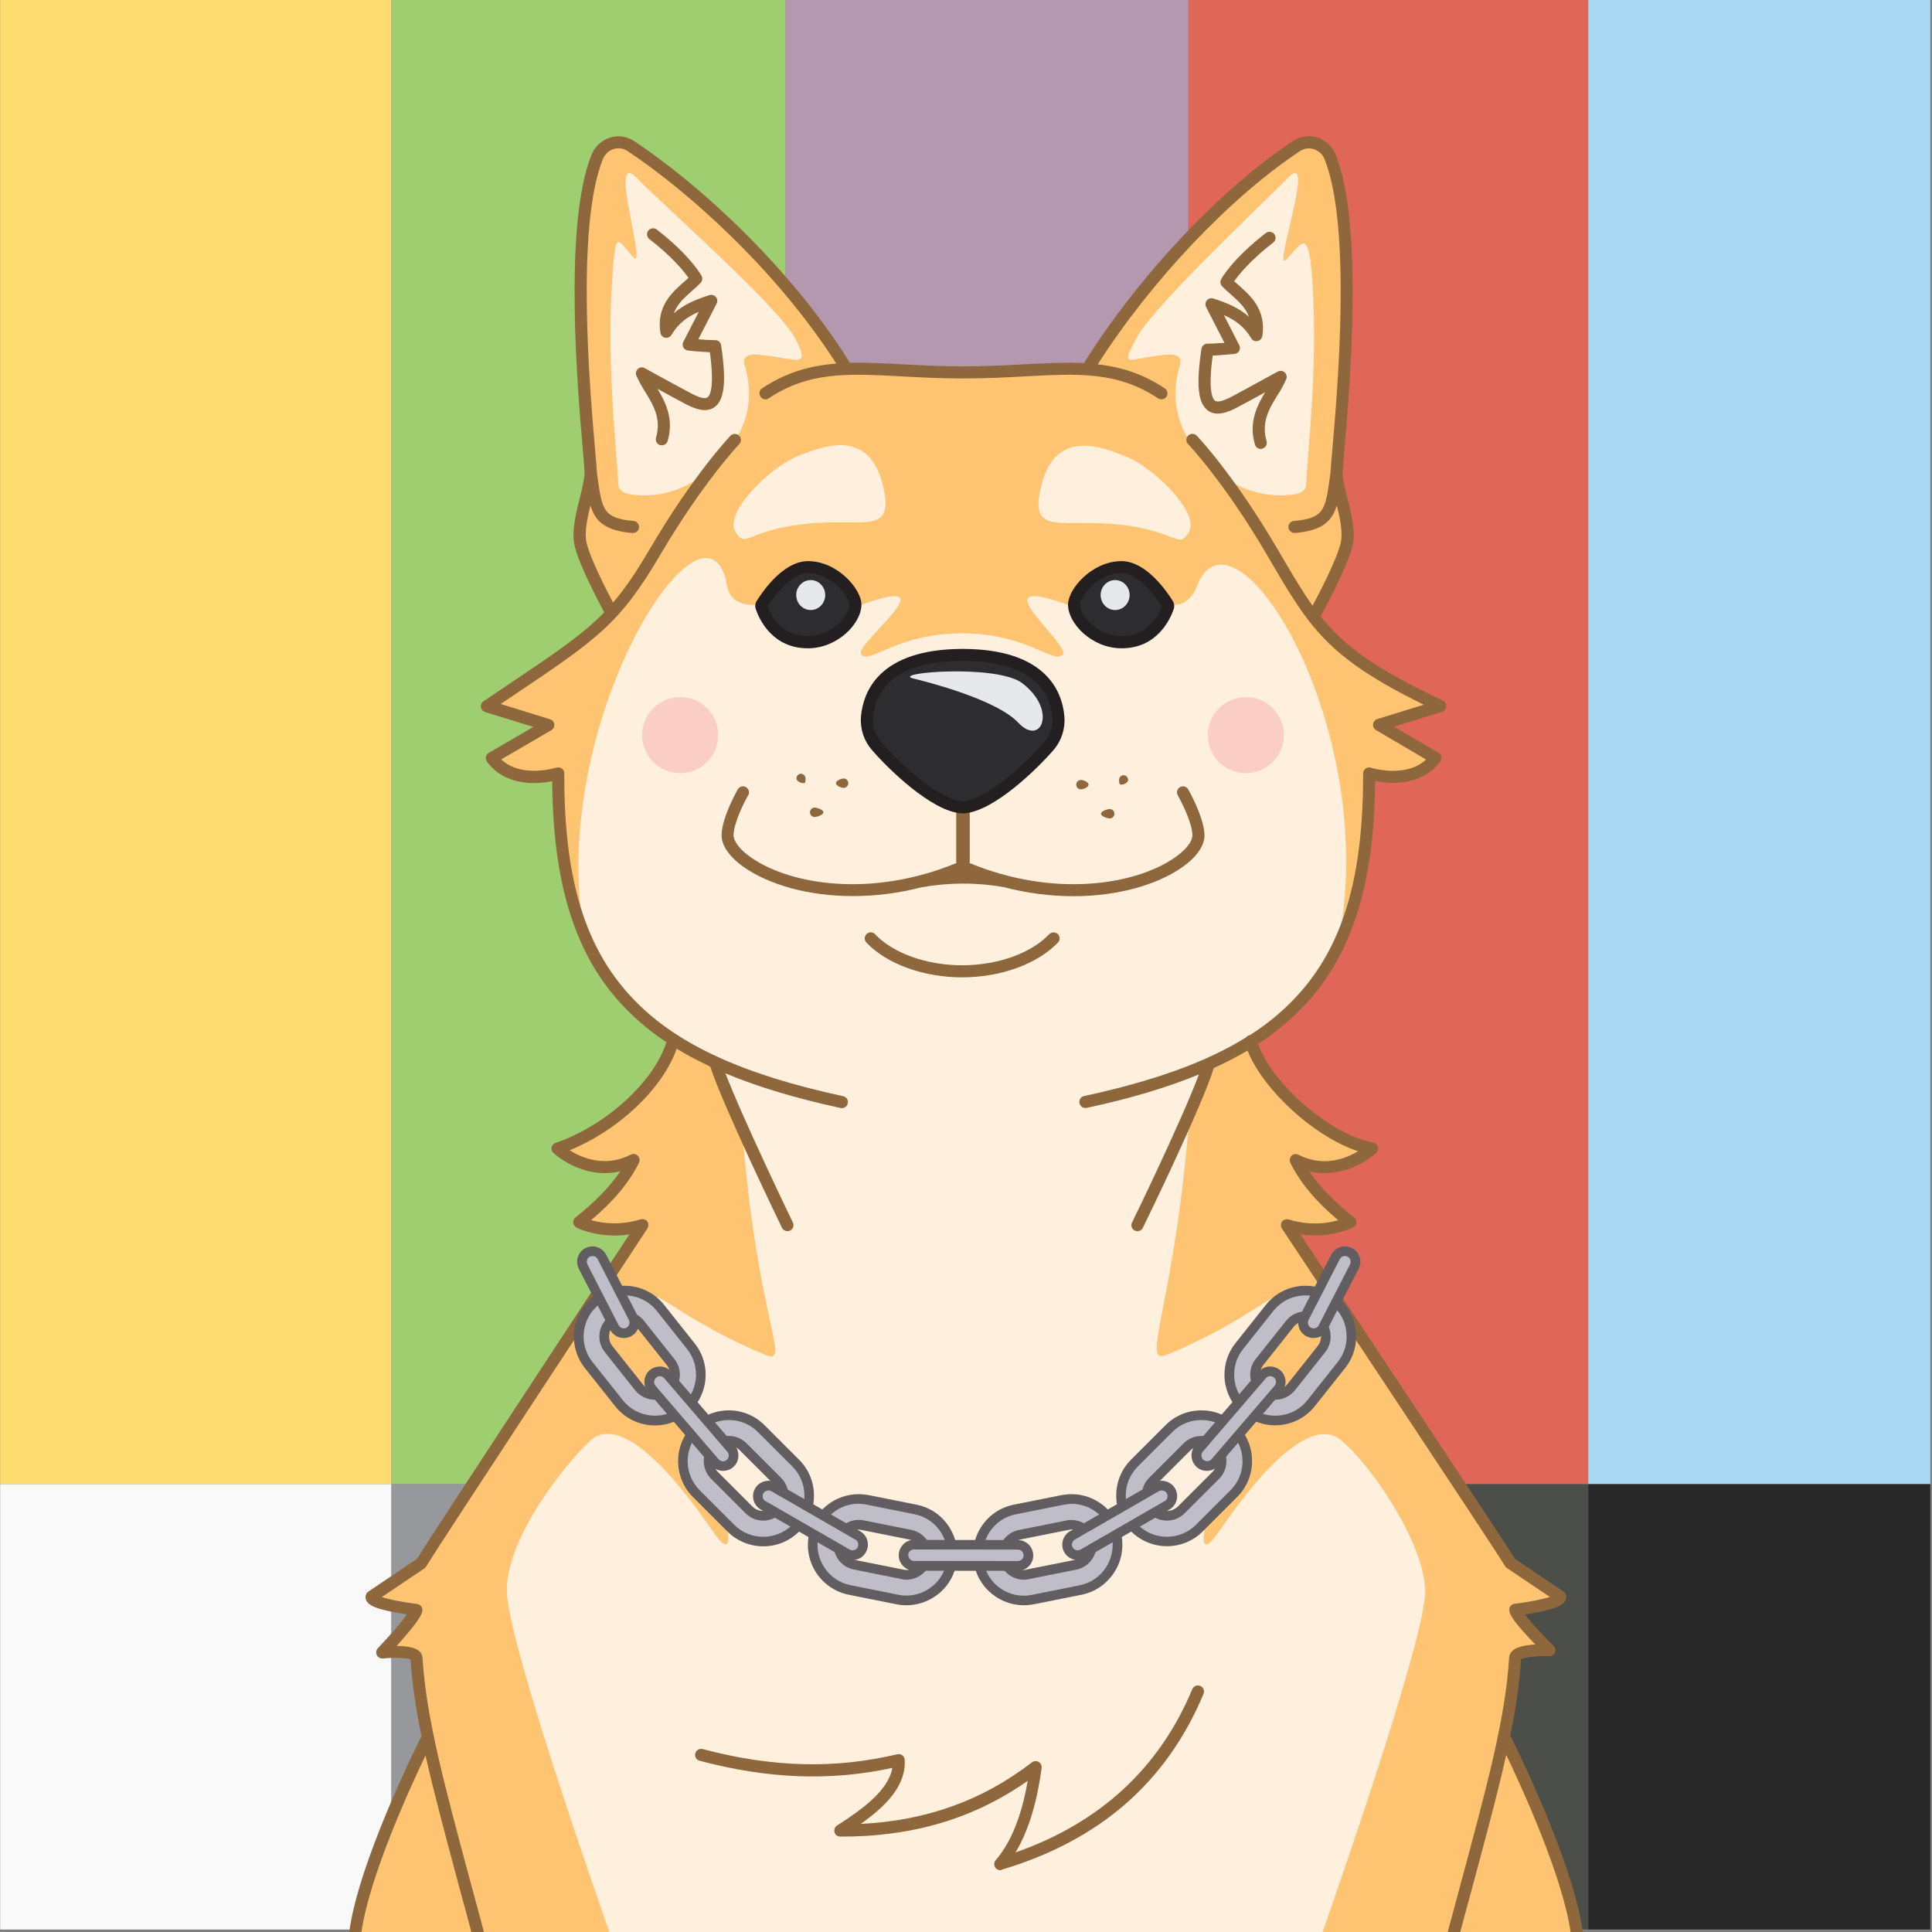<?xml version="1.0" standalone="no"?>
<!-- Good Boi #2240 - Attributes: Broken TV, Chain Collar - GoodBoiSociety.io - So NFT! Much doge! Very vector! -->
<!DOCTYPE svg PUBLIC "-//W3C//DTD SVG 1.1//EN"
 "http://www.w3.org/Graphics/SVG/1.1/DTD/svg11.dtd">
<!-- Created with svg_stack (http://github.com/astraw/svg_stack) -->
<svg xmlns="http://www.w3.org/2000/svg" xmlns:sodipodi="http://sodipodi.sourceforge.net/DTD/sodipodi-0.dtd" xmlns:dc="http://purl.org/dc/elements/1.1/" xmlns:cc="http://creativecommons.org/ns#" xmlns:rdf="http://www.w3.org/1999/02/22-rdf-syntax-ns#" xmlns:inkscape="http://www.inkscape.org/namespaces/inkscape" version="1.1" width="1600.0" height="1600.0">
  <rect width="100%" height="100%" fill="#808080" stroke="none"/>
  <defs/>
  <g id="id0:id0" transform="matrix(1.0,0,0,1.0,0.0,0.0)"><sodipodi:namedview pagecolor="#ffffff" bordercolor="#666666" borderopacity="1" objecttolerance="10" gridtolerance="10" guidetolerance="10" inkscape:pageopacity="0" inkscape:pageshadow="2" inkscape:window-width="1848" inkscape:window-height="1016" id="namedview18" showgrid="false" inkscape:zoom="0.1475" inkscape:cx="-437.28814" inkscape:cy="800" inkscape:window-x="72" inkscape:window-y="27" inkscape:window-maximized="1" inkscape:current-layer="layer1"/>
<style type="text/css" id="id0:style2">
	.st0{fill:#FFDC6F;}
	.st1{fill:#9ECE70;}
	.st2{fill:#B398AF;}
	.st3{fill:#E0665A;}
	.st4{fill:#A8D7F4;}
	.st5{fill:#F9F9FA;}
	.st6{fill:#97989C;}
	.st7{fill:#666865;}
	.st8{fill:#4C4E4A;}
	.st9{fill:#282828;}
</style>

<g inkscape:groupmode="layer" id="id0:layer1" inkscape:label="Broken TV"><g id="id0:layer1-6" transform="translate(-7.205,-140.17)"><g id="id0:g4014" transform="matrix(0.84,0,0,0.84,-435.15,56.289)"><g id="id0:g3975" transform="matrix(0.63,0,0,0.63,700.57,186.59)"><rect id="id0:rect3951" x="-275.9" y="-138.5" class="st0" width="612.3" height="2323.4" style="fill:#ffdc6f"/><rect id="id0:rect3953" x="336.4" y="-138.5" class="st1" width="616.8" height="2323.4" style="fill:#9ece70"/><rect id="id0:rect3955" x="953.2" y="-138.5" class="st2" width="630.4" height="2323.4" style="fill:#b398af"/><rect id="id0:rect3957" x="1583.6" y="-138.5" class="st3" width="625.9" height="2323.4" style="fill:#e0665a"/><rect id="id0:rect3959" x="2209.4" y="-138.5" class="st4" width="535.2" height="2323.4" style="fill:#a8d7f4"/><rect id="id0:rect3965" x="-275.9" y="2184.9" class="st5" width="612.3" height="697" style="fill:#f9f9fa"/><rect id="id0:rect3967" x="336.4" y="2184.9" class="st6" width="616.8" height="697" style="fill:#97989c"/><rect id="id0:rect3969" x="953.2" y="2184.9" class="st7" width="630.4" height="697" style="fill:#666865"/><rect id="id0:rect3971" x="1583.6" y="2184.9" class="st8" width="625.9" height="697" style="fill:#4c4e4a"/><rect id="id0:rect3973" x="2209.4" y="2184.9" class="st9" width="535.2" height="697" style="fill:#282828"/></g></g></g></g></g>
  <g id="id1:id1" transform="matrix(1.0,0,0,1.0,0.0,0.0)"><sodipodi:namedview pagecolor="#ffffff" bordercolor="#666666" borderopacity="1" objecttolerance="10" gridtolerance="10" guidetolerance="10" inkscape:pageopacity="0" inkscape:pageshadow="2" inkscape:window-width="1848" inkscape:window-height="1016" id="namedview47" showgrid="false" inkscape:zoom="1.3559163" inkscape:cx="750.05865" inkscape:cy="1077.7477" inkscape:window-x="72" inkscape:window-y="27" inkscape:window-maximized="1" inkscape:current-layer="layer1"/>
<style type="text/css" id="id1:style2">
	.st0{fill:#FFF0DD;}
	.st1{fill:#FEC472;}
	.st2{ fill:#F8ADAE;enable-background:new    ;}
	.st3{fill:#8E673C;}
	.st4{fill:#2D2D30;}
	.st5{fill:#231F20;}
	.st6{fill:#E7E8E9;}
</style>

<g inkscape:groupmode="layer" id="id1:layer1" inkscape:label="Layer 1"><g transform="translate(0,3.7353496e-5)" id="id1:Layer_2_1_"><g id="id1:Doge_Base"><path inkscape:connector-curvature="0" class="st0" d="m 348.6,1333 c -0.3,6.1 -28.2,35.5 -28.2,35.5 0,0 27.9,-2.9 28.4,4.4 1.3,21.3 4.6,43.1 9.8,67.8 l -1.6,0.3 c 0,0 -50.6,100.2 -58.8,159 h 1011.4 c -8.2,-58.8 -58.8,-159 -58.8,-159 l -2,-0.4 c 5.2,-24.7 8.5,-46.4 9.8,-67.7 0.4,-7.3 28.4,-6.3 28.4,-6.3 0,0 -27.9,-27.5 -28.2,-33.6 0,0 37.9,-4.5 37.2,-10.8 0,0 -37.6,-21.9 -41.2,-27.7 -11.9,-19.5 -180.9,-273 -185.1,-279.9 23.6,9.7 52.5,-2.4 52.5,-2.4 -22.2,-17.3 -36.9,-34.5 -45.2,-51.4 34.2,17.4 63.1,-9.6 63.1,-9.6 -41.5,-6.7 -90.9,-53.9 -100.3,-89 46.6,-30.7 98.6,-107.7 97.8,-221.6 0,0 36.6,12 55,-12.8 l -46.7,-27.3 50.7,-15.6 c -73,-34.5 -95.4,-56.4 -119.9,-95.3 l 16.6,18.1 c 0,0 21.5,-39 25.7,-56.8 4.2,-17.8 -8.3,-44.6 -8.3,-59.5 0,-13.3 21.8,-193.2 -5.3,-261.2 -4.5,-11.4 -17.9,-15.7 -27.9,-9.1 -58.1,38.4 -125.7,109 -171.8,182.6 l 2.5,2.7 c -29.7,-2.6 -62.7,2.2 -105.1,2.2 h -3 c -39.8,0 -71.3,-4.3 -99.6,-2.6 l 2.8,-3 C 657.2,229.4 584.2,159.6 526.1,121.2 c -10,-6.6 -23.3,-2.2 -27.9,9.1 -27,67.8 -5.2,247.7 -5.2,261 0,14.9 -12.5,41.8 -8.3,59.5 4.2,17.7 25.7,56.8 25.7,56.8 l 4.3,-4.6 c -22.4,25.8 -49.2,42.4 -107.6,81.8 l 50.7,15.6 -46.7,27.3 c 18.4,24.7 55,12.8 55,12.8 -8.2,96.1 31.2,184.2 95.1,221.1 -9.5,35.2 -26.8,59.3 -95.8,89.5 0,0 28.9,27 63.1,9.6 -8.3,17 -23,34.1 -45.2,51.4 0,0 22.7,11.7 52.5,2.4 0,0 -171.2,260.1 -183.2,279.9 -3.6,5.9 -41.2,27.7 -41.2,27.7 -0.7,6.4 37.2,10.9 37.2,10.9 z M 536,1014.8 c 0.2,0.3 0.1,0.1 0,0 z" id="id1:path4" style="fill:#fff0dd"/><path inkscape:connector-curvature="0" class="st1" d="m 344.7,1333 c -0.3,6.1 -28.2,35.5 -28.2,35.5 0,0 27.9,-2.9 28.4,4.4 1.3,21.3 4.6,43.1 9.8,67.8 l -1.6,0.3 c 0,0 -50.6,100.2 -58.8,159 h 210.4 c -9.6,-27.1 -85,-242.3 -85,-283.1 0,-43.6 48.2,-104.6 69.4,-124 21.8,-19.9 61.1,16.5 100.6,74.4 39.5,57.9 -18.8,-113.8 -39.5,-166.8 -20.7,-53 -6.5,-16 83.5,21.5 22.6,9.4 -6.9,-28 -19.1,-187.8 L 594,884.6 c -21.5,-10 -3.5,-2.2 -36.5,-23 v 0 c -9.5,35.2 -26.8,59.3 -95.8,89.5 0,0 28.9,27 63.1,9.6 -8.3,17 -23,34.1 -45.2,51.4 0,0 22.7,11.7 52.5,2.4 0,0 -171.2,260.1 -183.3,279.9 -3.6,5.9 -41.2,27.7 -41.2,27.7 -0.7,6.4 37.1,10.9 37.1,10.9 z" id="id1:path6" style="fill:#fec472"/><circle class="st2" cx="1031.8" cy="608.8" r="31.5" id="id1:circle8" style="opacity:1;fill:#fbcec5;enable-background:new;stroke:none;fill-opacity:1"/><circle class="st2" cx="563.3" cy="608.8" r="31.5" id="id1:circle10" style="opacity:1;fill:#fbcec5;enable-background:new;stroke:none;fill-opacity:1"/><path inkscape:connector-curvature="0" class="st1" d="m 1192.7,584.8 c -73,-34.5 -95.4,-56.4 -119.9,-95.3 l 16.6,18.1 c 0,0 21.5,-39 25.7,-56.8 4.2,-17.8 -8.3,-44.6 -8.3,-59.5 0,-13.3 21.8,-193.2 -5.3,-261.2 -4.5,-11.4 -17.9,-15.7 -27.9,-9.1 -58,38.4 -125.6,109 -171.7,182.5 l 2.5,2.7 c -29.7,-2.6 -62.7,2.2 -105.1,2.2 h -3 c -39.8,0 -71.3,-4.3 -99.6,-2.6 l 2.8,-3 C 653.4,229.2 580.4,159.4 522.3,121 c -10,-6.6 -23.3,-2.2 -27.9,9.1 -27.1,68.1 -5.3,248 -5.3,261.2 0,14.9 -12.5,41.8 -8.3,59.5 4.2,17.7 25.7,56.8 25.7,56.8 l 4.3,-4.6 c -22.4,25.8 -49.2,42.4 -107.6,81.8 l 50.7,15.6 -46.7,27.3 c 18.4,24.7 55,12.8 55,12.8 -4.3,49.7 4.2,97.2 22.2,136.6 -33.7,-177.6 101.8,-385.7 117.9,-291.5 2.9,17 22.4,15.3 22.4,15.3 h 88.6 c 76.7,-27.8 -7.6,33.4 0,41.3 7.6,7.9 29.6,-17.7 83.4,-17.7 53.8,0 75.8,25.7 83.4,17.7 7.6,-8 -72.4,-69.1 4.3,-41.3 H 973 c 0,0 12,0.8 18.1,-15.3 30,-78.5 151.6,113.9 117.9,291.5 l 0.8,1.1 c 15.8,-36.9 25.2,-83.7 23.9,-137.7 0,0 36.6,12 55,-12.8 L 1142,600.4 Z M 678.2,433 c -59.3,3.4 -59.2,22.6 -68.9,7.9 -10.7,-16.3 29,-53.9 50.2,-62.6 21.2,-8.7 60,-24.5 71.7,23.6 9.6,39.3 -12.9,28.8 -53,31.1 z m 306,8.4 c -9.7,14.7 -9.6,-4.5 -68.9,-7.9 -40.1,-2.3 -62.6,8.2 -53,-31.1 11.7,-48.1 50.5,-32.4 71.6,-23.7 21.1,8.7 61,46.3 50.3,62.7 z" id="id1:path12" style="fill:#fec472"/><path inkscape:connector-curvature="0" class="st0" d="m 615.3,352.2 c 6.4,-15.8 6.4,-33.3 1.4,-49.6 -1.8,-5.7 0.5,-9.9 12.2,-8.8 31.3,3 43.1,12.3 29.6,-13.6 -13.5,-25.9 -106.8,-108 -131.4,-133 -24.6,-25 10.5,80.6 -3.2,65.2 -13.7,-15.4 -14.4,-24.4 -17.4,28 -3.6,65 4,130.5 5.6,160.7 0.3,6.2 6.2,8.1 13.9,8.8 26.6,2.5 52.8,-8.6 69.3,-29.6 4.7,-5.9 9.1,-11.2 13.2,-16 3.2,-3.6 5,-7.7 6.8,-12.1 z" id="id1:path14" style="fill:#fff0dd"/><path inkscape:connector-curvature="0" class="st0" d="m 978.5,352.2 c -6.4,-15.8 -6.4,-33.3 -1.4,-49.6 1.8,-5.7 -0.5,-9.9 -12.2,-8.8 -31.3,3 -37.4,12.3 -23.9,-13.6 13.5,-25.9 101.1,-108 125.7,-133 24.6,-25 -14.5,82.6 -0.8,67.2 13.7,-15.4 18.5,-26.5 21.4,26 3.6,65 -4,130.5 -5.6,160.7 -0.3,6.2 -6.2,8.1 -13.9,8.8 -26.6,2.5 -52.8,-8.6 -69.3,-29.6 -4.7,-5.9 -9.1,-11.2 -13.2,-16 -3.3,-3.6 -5.1,-7.7 -6.8,-12.1 z" id="id1:path16" style="fill:#fff0dd"/><path inkscape:connector-curvature="0" class="st3" d="m 828.4,1548.8 c -2.8,0 -5,-2.2 -5,-5 0,-1.2 0.4,-2.4 1.2,-3.3 12.6,-14.5 21.5,-36.6 26.5,-65.7 -44.5,31.3 -95.4,46.4 -155.2,46.2 -2.8,0 -5,-2.2 -5,-5 0,-1.7 0.9,-3.3 2.3,-4.2 21.3,-13.5 42.8,-29.5 45.8,-47.7 -51.5,11.1 -102.4,9.2 -159.6,-5.9 -2.7,-0.7 -4.3,-3.4 -3.6,-6.1 0.7,-2.7 3.4,-4.3 6.1,-3.6 57.9,15.3 109.1,16.6 161.2,4.3 2.7,-0.6 5.4,1 6,3.7 0.1,0.3 0.1,0.5 0.1,0.8 1.4,21.2 -15.2,38.2 -36.4,53.2 54.5,-2.7 101,-19.5 141.8,-51 2.2,-1.7 5.3,-1.3 7,0.9 0.8,1 1.2,2.4 1,3.7 -3.8,29.1 -11.1,52.6 -21.6,70 70,-24.5 119.2,-69.9 146.4,-135.2 1.1,-2.6 4,-3.8 6.6,-2.7 2.6,1.1 3.8,4 2.7,6.6 -15.2,36.5 -37.1,67.3 -65.1,91.6 -27.6,23.9 -62,42.1 -102,54 -0.2,0.3 -0.7,0.4 -1.2,0.4 z" id="id1:path18" style="fill:#8e673c"/><path inkscape:connector-curvature="0" class="st3" d="m 796.8,809.4 c -32.1,0 -62.5,-11.1 -79.4,-28.9 -1.8,-2.1 -1.7,-5.2 0.4,-7.1 2,-1.8 5,-1.7 6.8,0.2 15.1,15.9 42.8,25.8 72.2,25.8 29.4,0 57.1,-9.9 72.2,-25.8 2,-1.9 5.1,-1.9 7.1,0 1.9,1.9 1.9,4.9 0.2,6.8 -17,17.9 -47.4,29 -79.5,29 z" id="id1:path20" style="fill:#8e673c"/><path inkscape:connector-curvature="0" class="st3" d="m 1044.1,371.8 c -2.2,0 -4.2,-1.5 -4.8,-3.6 -5.4,-18.3 1.7,-32.1 8.4,-43.3 -7.7,4.2 -16.8,9.2 -23.3,12.6 -7.4,3.9 -16.8,7.7 -23.9,2.6 -8.4,-5.9 -10,-21.2 -5.5,-51.2 0.4,-2.5 2.5,-4.3 5,-4.3 3.9,0 9.5,-0.4 14,-0.7 l -15.2,-29.7 c -1.2,-2.5 -0.2,-5.5 2.2,-6.7 1.2,-0.6 2.5,-0.7 3.8,-0.3 10.2,3.3 20.7,7.3 29.5,15.1 -2.8,-7.7 -9,-13.2 -15.3,-18.8 -2.5,-2.2 -4.8,-4.2 -6.9,-6.4 -1.5,-1.6 -1.8,-4 -0.8,-5.9 0.4,-0.7 9.6,-17.1 37,-38.2 2.2,-1.7 5.3,-1.3 7,0.9 1.7,2.2 1.3,5.3 -0.9,7 -18.7,14.4 -28.4,26.5 -32.3,32 1.1,1 2.3,2.1 3.5,3.1 10.3,9.1 23.1,20.5 19.8,42.3 -0.4,2.7 -3,4.6 -5.7,4.2 -1.5,-0.2 -2.8,-1.1 -3.5,-2.4 -5.9,-9.9 -13.6,-15.2 -22.6,-19.1 l 12.7,24.9 c 1.3,2.5 0.3,5.5 -2.2,6.7 -0.6,0.3 -1.2,0.5 -1.8,0.5 -0.5,0 -10.2,1 -18,1.4 -4,29.5 0,36 2,37.4 2,1.4 6.6,0.3 13.5,-3.3 13.4,-7.1 38.1,-20.8 38.4,-20.9 2.4,-1.3 5.5,-0.4 6.8,2.1 0.7,1.3 0.8,2.8 0.2,4.2 -2,4.6 -4.4,9 -7.2,13.2 -6.8,11 -13.7,22.5 -9.1,38.1 0.8,2.6 -0.7,5.4 -3.4,6.2 -0.5,0.3 -1,0.4 -1.4,0.3 z" id="id1:path22" style="fill:#8e673c"/><path inkscape:connector-curvature="0" class="st3" d="m 548.1,368.8 c -2.8,0 -5,-2.2 -5,-5 0,-0.5 0.1,-1 0.2,-1.4 4.6,-15.6 -2.3,-27 -9.1,-38.1 -2.7,-4.2 -5.1,-8.6 -7.2,-13.2 -1,-2.6 0.2,-5.5 2.7,-6.5 1.4,-0.6 3,-0.5 4.3,0.3 0.2,0.1 24.9,13.8 38.4,20.9 6.9,3.6 11.5,4.8 13.5,3.3 2,-1.5 6,-7.9 2,-37.4 -7.8,-0.3 -17.5,-1.3 -18,-1.4 -2.8,-0.3 -4.8,-2.7 -4.5,-5.4 0.1,-0.6 0.2,-1.2 0.5,-1.8 l 12.8,-24.9 c -9,3.9 -16.7,9.2 -22.6,19.1 -1.4,2.4 -4.5,3.2 -6.8,1.8 -1.3,-0.8 -2.2,-2.1 -2.4,-3.6 -3.3,-21.9 9.5,-33.2 19.8,-42.3 1.2,-1.1 2.4,-2.1 3.5,-3.1 -3.9,-5.5 -13.5,-17.5 -32.3,-32 -2.2,-1.6 -2.7,-4.8 -1.1,-7 1.6,-2.2 4.8,-2.7 7,-1.1 0.1,0 0.1,0.1 0.2,0.2 27.4,21.1 36.6,37.5 37,38.2 1.1,1.9 0.7,4.3 -0.8,5.9 -2.1,2.2 -4.4,4.2 -6.9,6.4 -6.4,5.7 -12.5,11.1 -15.3,18.8 8.8,-7.8 19.3,-11.8 29.5,-15.1 2.6,-0.8 5.4,0.6 6.3,3.2 0.4,1.2 0.3,2.6 -0.3,3.8 L 578.3,281 c 4.5,0.4 10.1,0.7 14,0.7 2.5,0 4.6,1.8 4.9,4.3 4.5,30 2.8,45.3 -5.5,51.2 -7.2,5.1 -16.6,1.2 -23.9,-2.6 -6.5,-3.4 -15.6,-8.4 -23.3,-12.6 6.7,11.2 13.8,25 8.4,43.3 -0.7,2 -2.6,3.5 -4.8,3.5 z" id="id1:path24" style="fill:#8e673c"/><path inkscape:connector-curvature="0" class="st4" d="m 928.8,531.8 c -22.4,0 -39.3,-18.8 -39.3,-31.1 0,-3.9 3,-10.9 9.8,-17.7 8.4,-8.5 19.2,-13.3 29.5,-13.3 17.7,0 33.7,23.4 38.2,30.5 0.5,0.8 0.6,1.7 0.3,2.6 -3.1,8.8 -12.9,29 -38.5,29 z" id="id1:path26" style="fill:#2d2d30"/><path inkscape:connector-curvature="0" class="st5" d="m 928.8,474.7 c 11.8,0 24.9,14 33.4,27.4 -2.1,5.6 -5.2,10.7 -9.3,15 -6.4,6.5 -14.3,9.7 -24.1,9.7 -9.1,-0.2 -17.9,-3.6 -24.7,-9.7 -5.8,-5.1 -9.6,-11.6 -9.6,-16.4 0,-2.2 2.3,-8 8.4,-14.2 7.4,-7.5 16.9,-11.8 25.9,-11.8 m 0,-10 c -24.5,0 -44.4,23.1 -44.3,36.1 0,15.6 19.8,36.1 44.3,36.1 29,0 40,-23.2 43.2,-32.4 0.8,-2.3 0.5,-4.8 -0.8,-6.9 -5.5,-8.8 -22.4,-32.9 -42.4,-32.9 z" id="id1:path28" style="fill:#231f20"/><path inkscape:connector-curvature="0" class="st4" d="m 669.1,531.8 c -25.6,0 -35.4,-20.3 -38.5,-29 -0.3,-0.9 -0.2,-1.8 0.3,-2.6 4.5,-7.2 20.5,-30.5 38.2,-30.5 10.3,0 21,4.9 29.5,13.3 6.8,6.8 9.8,13.8 9.8,17.7 0,12.3 -16.9,31.1 -39.3,31.1 z" id="id1:path30" style="fill:#2d2d30"/><path inkscape:connector-curvature="0" class="st5" d="m 669.1,474.7 c 9,0 18.4,4.3 25.9,11.8 6.1,6.1 8.4,12 8.4,14.2 0,4.8 -3.8,11.3 -9.6,16.4 -6.8,6.1 -15.6,9.5 -24.7,9.7 -9.8,0 -17.7,-3.2 -24.1,-9.7 -4.1,-4.3 -7.3,-9.4 -9.3,-15 8.5,-13.4 21.6,-27.4 33.4,-27.4 m 0,-10 c -20,0 -36.9,24.1 -42.4,32.9 -1.3,2.1 -1.6,4.6 -0.8,6.9 3.2,9.2 14.2,32.4 43.2,32.4 24.5,0 44.2,-20.5 44.3,-36.1 0.1,-12.9 -19.8,-36.1 -44.3,-36.1 z" id="id1:path32" style="fill:#231f20"/><ellipse class="st6" cx="923.5" cy="492.8" rx="12" ry="12.4" id="id1:ellipse34" style="fill:#e7e8e9"/><ellipse class="st6" cx="671.4" cy="492.8" rx="12" ry="12.4" id="id1:ellipse36" style="fill:#e7e8e9"/><path inkscape:connector-curvature="0" class="st1" d="m 966.3,1122 c 90,-37.4 104.1,-74.4 83.5,-21.5 -20.6,52.9 -79,224.7 -39.5,166.8 39.5,-57.9 78,-93.5 100.6,-74.4 25.4,21.4 68.2,84.6 69.4,124 1.2,37 -75.3,255.7 -85,283.1 h 210.4 c -8.2,-58.8 -58.8,-159 -58.8,-159 l -1.6,-0.3 c 5.2,-24.7 8.5,-46.4 9.8,-67.8 0.4,-7.3 28.4,-6.3 28.4,-6.3 0,0 -27.9,-27.5 -28.2,-33.6 0,0 37.9,-4.5 37.2,-10.8 0,0 -37.6,-21.9 -41.2,-27.7 -12.1,-19.8 -183.3,-279.9 -183.3,-279.9 29.7,9.2 52.5,-2.4 52.5,-2.4 -22.2,-17.3 -36.9,-34.5 -45.2,-51.4 34.2,17.4 63.1,-9.6 63.1,-9.6 -59.5,-18.8 -88.7,-53.3 -101.6,-85.9 -25.8,15.9 -16,7.3 -36.1,16.7 l -15.4,39.3 c -12.2,159.7 -41.6,210.1 -19,200.7 z" id="id1:path38" style="fill:#fec472"/><path inkscape:connector-curvature="0" class="st1" d="m 1036.8,865.2 v 0 c 1.8,-1.1 3.7,-2.3 5.8,-3.6 z" id="id1:path40" style="fill:#fec472"/><path inkscape:connector-curvature="0" class="st3" d="m 324.9,1334.9 c 4.4,0.9 8.7,1.6 12.2,2.1 -4.8,6.7 -15,18.3 -24.2,28 -1.9,2 -1.8,5.2 0.2,7.1 1.1,1 2.5,1.5 4,1.4 9.5,-1 19.9,-0.6 22.9,0.8 1.3,20.2 4.4,40.8 9.1,63.8 -0.2,0.2 -0.3,0.5 -0.5,0.7 -2.1,4.2 -51.5,102.4 -59.4,161.3 h 10.1 c 6.7,-46.3 40.1,-119.3 53.1,-146.3 7,31.2 16.7,67.1 28.8,112.2 2.9,10.8 6,22.2 9.2,34.1 h 10.4 c -3.4,-12.9 -6.7,-25.1 -9.9,-36.7 -23.6,-87.8 -37.9,-140.8 -41,-190.7 -0.2,-2.2 -1.2,-4.2 -2.9,-5.5 -3.7,-3.2 -11.4,-4 -18.5,-4.1 1.8,-2 3.8,-4.3 5.8,-6.6 14,-16.2 15.3,-20.3 15.5,-23 0.1,-2.6 -1.8,-4.9 -4.4,-5.2 -10.5,-1.2 -22.7,-3.5 -29.2,-5.7 l 35.4,-23.8 c 0.6,-0.4 1.1,-1 1.4,-1.7 11.9,-19.5 181.5,-277.2 183.2,-279.8 0,-0.1 0.1,-0.1 0.1,-0.2 0,-0.1 0.2,-0.3 0.2,-0.5 0,-0.2 0.1,-0.3 0.2,-0.4 0.1,-0.1 0.1,-0.3 0.1,-0.5 0,-0.2 0.1,-0.3 0.1,-0.5 0,-0.2 0,-0.3 0,-0.5 0,-0.2 0,-0.3 0,-0.5 0,-0.2 0,-0.3 0,-0.5 0,-0.2 -0.1,-0.3 -0.1,-0.5 0,-0.1 0,-0.2 0,-0.2 0,-0.1 -0.1,-0.1 -0.1,-0.2 -0.1,-0.2 -0.1,-0.3 -0.2,-0.5 -0.1,-0.1 -0.1,-0.3 -0.2,-0.4 -0.1,-0.1 -0.2,-0.3 -0.3,-0.4 -0.1,-0.1 -0.2,-0.3 -0.3,-0.4 -0.1,-0.1 -0.2,-0.2 -0.3,-0.3 -0.1,-0.1 -0.3,-0.2 -0.4,-0.3 l -0.2,-0.1 -0.2,-0.1 -0.5,-0.2 -0.4,-0.2 -0.5,-0.1 c -0.2,0 -0.3,-0.1 -0.5,-0.1 h -0.5 -0.5 -0.5 l -0.5,0.1 h -0.2 c -13.3,4.2 -27.6,4.4 -41,0.7 18.5,-15.5 31.8,-31.5 39.7,-47.6 1.2,-2.5 0.2,-5.5 -2.3,-6.7 -1.4,-0.7 -3.1,-0.7 -4.5,0 -21.6,11 -40.8,2.6 -50.6,-3.6 40.7,-16.7 76.9,-51 88.6,-84.1 7.7,4.7 15.9,9.1 24.7,13.3 1,0.5 2.1,1 3.1,1.5 10.2,31.6 57.3,129.2 59.4,133.5 0.8,1.7 2.6,2.8 4.5,2.8 0.8,0 1.5,-0.2 2.2,-0.5 2.5,-1.2 3.5,-4.2 2.3,-6.7 0,0 0,0 0,0 -0.5,-1 -41.5,-86 -55.8,-123.5 26.7,11.2 58,20.6 95.3,28.7 0.3,0.1 0.7,0.1 1.1,0.1 2.8,0 5,-2.2 5,-5 0,-2.4 -1.6,-4.4 -4,-4.9 -41.1,-8.9 -75,-19.4 -103.1,-32.2 -0.5,-0.3 -1,-0.6 -1.5,-0.7 -32,-14.7 -56.4,-32.5 -75.2,-54.2 -35.5,-41 -51.3,-96.6 -51.1,-180.2 0,-2.8 -2.2,-5 -5,-5 -0.5,0 -1.1,0.1 -1.6,0.2 -0.3,0.1 -28.7,9.1 -45.6,-6.8 l 41.5,-24.2 c 2.4,-1.4 3.2,-4.5 1.8,-6.8 -0.6,-1.1 -1.6,-1.9 -2.8,-2.2 l -40.9,-12.7 10.7,-7.2 c 69.2,-46.5 87.8,-59.1 121.4,-116.3 35.2,-59.9 65.2,-91.5 65.5,-91.8 1.8,-2.1 1.7,-5.2 -0.4,-7.1 -2,-1.7 -4.9,-1.7 -6.8,0.1 -1.2,1.3 -31,32.6 -66.8,93.7 -11.2,19 -20.4,32.8 -30.6,44.6 -6.1,-11.5 -18.9,-36.6 -21.9,-49.4 -2,-8.5 0.5,-20.1 3.2,-31 4,13.2 12,20.8 34.5,22.8 h 0.5 c 2.8,0.1 5.1,-2 5.2,-4.8 0.1,-2.8 -2,-5.1 -4.8,-5.2 v 0 c -24.8,-2.2 -25.8,-9.4 -29.5,-35.9 -0.2,-1.5 -0.4,-3 -0.6,-4.6 -0.1,-2.6 -0.6,-8.4 -1.4,-17.6 -4.4,-50.6 -16.1,-185.1 6.3,-241.4 1.6,-4 4.9,-7.2 9,-8.5 3.9,-1.2 8.1,-0.6 11.5,1.7 48.5,32.1 122.3,97.1 172.9,176 -21.4,1.7 -41.3,7.1 -61.5,20.5 -2.3,1.6 -2.8,4.7 -1.2,7 1.5,2.2 4.5,2.8 6.7,1.3 33.5,-22.3 65.7,-20.6 110.2,-18.2 14.7,0.8 31.4,1.7 49.5,1.7 h 3 c 18.1,0 34.8,-0.9 49.5,-1.7 44.5,-2.4 76.7,-4.1 110.3,18.2 2.3,1.5 5.4,0.9 6.9,-1.4 1.5,-2.3 0.9,-5.4 -1.4,-6.9 -18.3,-12.2 -36.4,-17.7 -55.5,-19.9 44.4,-69.4 109.7,-138.3 167.4,-176.5 3.4,-2.3 7.6,-2.9 11.5,-1.7 4.1,1.3 7.4,4.4 9,8.5 22.4,56.2 10.7,190.7 6.3,241.3 -0.8,9.2 -1.3,15 -1.4,17.6 -0.2,1.6 -0.4,3.1 -0.6,4.6 -3.7,26.6 -4.7,33.7 -29.5,35.9 -2.8,0.1 -4.9,2.5 -4.8,5.2 0.1,2.7 2.5,4.9 5.2,4.8 v 0 h 0.4 c 22.4,-2 30.5,-9.6 34.5,-22.8 2.7,10.9 5.2,22.6 3.2,31 -3.2,13.9 -18,42.1 -23.3,52 -8.7,-12.2 -16.9,-26.2 -26.9,-43.2 l -2.3,-4 C 1022,393.4 992.3,362 991,360.7 c -2,-1.9 -5.1,-1.9 -7.1,0.1 -1.8,1.9 -1.9,4.9 -0.1,6.8 0.3,0.3 30.3,31.9 65.4,91.8 l 2.3,4 c 32.9,56.1 47.3,80.8 127.6,120.2 l -38.5,11.9 c -2.6,0.8 -4.1,3.6 -3.3,6.3 0.4,1.2 1.2,2.2 2.2,2.8 L 1181,629 c -16.9,15.8 -45.3,6.9 -45.6,6.8 -2.6,-0.9 -5.4,0.6 -6.3,3.2 -0.2,0.5 -0.2,1 -0.2,1.6 0.1,83.6 -15.7,139.2 -51.2,180.2 -12.4,14.2 -26.8,26.5 -42.7,36.5 -0.1,0 -0.2,0 -0.3,0 -1.1,0.3 -2,0.9 -2.7,1.8 -33.2,20.6 -76.7,36.2 -134.2,48.6 -2.7,0.6 -4.4,3.2 -3.8,5.9 0.5,2.3 2.5,4 4.9,4 0.4,0 0.7,0 1.1,-0.1 36.2,-7.8 66.8,-16.9 92.9,-27.7 -13.5,36.3 -53.4,118.8 -55.3,122.4 -1.3,2.4 -0.5,5.5 1.9,6.8 2.4,1.3 5.5,0.5 6.8,-1.9 0,-0.1 0.1,-0.1 0.1,-0.2 2.1,-4 49.3,-101.3 58.8,-132.4 1.9,-0.9 3.8,-1.7 5.6,-2.6 7.9,-3.8 15.4,-7.8 22.4,-11.9 12.8,32.8 55.7,71.7 91.5,83.4 -10.1,6.1 -28.7,13.5 -49.4,2.9 -2.5,-1.3 -5.5,-0.3 -6.7,2.2 -0.7,1.4 -0.7,3.1 0,4.5 7.9,16.1 21.2,32.1 39.7,47.6 -13.4,3.7 -27.7,3.5 -41,-0.7 h -0.2 c -0.2,0 -0.3,-0.1 -0.5,-0.1 -0.2,0 -0.3,0 -0.5,0 h -0.5 -0.5 c -0.2,0 -0.3,0.1 -0.5,0.1 l -0.5,0.1 c -0.2,0.1 -0.3,0.1 -0.4,0.2 -0.2,0.1 -0.3,0.2 -0.5,0.2 l -0.2,0.1 -0.2,0.1 -0.4,0.3 c -0.1,0.1 -0.2,0.2 -0.3,0.3 -0.1,0.1 -0.2,0.2 -0.3,0.4 -0.1,0.1 -0.2,0.3 -0.3,0.4 -0.1,0.1 -0.2,0.3 -0.2,0.4 -0.1,0.2 -0.2,0.3 -0.2,0.5 0,0.1 -0.1,0.1 -0.1,0.2 0,0.1 0,0.2 0,0.2 0,0.2 -0.1,0.3 -0.1,0.5 0,0.2 0,0.3 0,0.5 0,0.2 0,0.3 0,0.5 0,0.2 0,0.3 0,0.5 0,0.2 0.1,0.3 0.1,0.5 0,0.2 0.1,0.3 0.1,0.5 0,0.1 0.1,0.3 0.2,0.4 0.1,0.2 0.2,0.3 0.2,0.5 0,0.1 0.1,0.1 0.1,0.2 1.7,2.6 173.1,260.3 185,279.8 0.4,0.6 0.9,1.1 1.5,1.5 l 35.4,23.8 c -6.1,2 -17.6,4.3 -29.2,5.7 -2.6,0.3 -4.6,2.6 -4.4,5.2 0.2,2.7 1.5,6.9 15.6,22.2 2.1,2.2 4.1,4.4 6,6.3 -0.9,0.1 -1.8,0.1 -2.8,0.2 -5,0.5 -18.3,1.7 -18.9,10.6 -3.1,50 -17.4,102.9 -41,190.7 -3.1,11.6 -6.4,23.8 -9.9,36.7 h 10.4 c 3.2,-11.9 6.2,-23.3 9.2,-34.1 12.2,-45.3 21.9,-81.4 28.9,-112.7 12.7,26.5 46.6,100.2 53.3,146.8 h 10.1 c -7.9,-58.8 -57.2,-157.1 -59.3,-161.3 -0.2,-0.4 -0.5,-0.7 -0.8,-1.1 4.7,-22.9 7.7,-43.5 9,-63.6 2.8,-1.7 13.4,-2.8 23.3,-2.5 2.8,0.1 5.1,-2.1 5.2,-4.8 0,-1.4 -0.5,-2.7 -1.5,-3.7 -9.1,-8.9 -19,-19.7 -23.9,-26.1 3.4,-0.5 7.7,-1.2 12,-2.1 14.3,-2.9 23.1,-6.2 22.3,-13.2 -0.2,-1.5 -1,-2.8 -2.2,-3.6 l -40.3,-27.2 c -14.3,-22.9 -145.4,-220.1 -177.7,-268.7 4,0.6 8.1,0.9 12.2,0.9 18.4,0 30.7,-6.2 31.5,-6.6 2.5,-1.3 3.4,-4.3 2.2,-6.7 -0.3,-0.6 -0.8,-1.2 -1.4,-1.6 -16,-12.5 -28.5,-25.3 -37,-38.1 11.7,2.6 23.9,1.6 35,-3 7.4,-2.9 14.3,-7.1 20.3,-12.3 2,-1.9 2.1,-5 0.2,-7.1 -0.7,-0.8 -1.7,-1.3 -2.8,-1.5 -34.7,-6.1 -83.6,-48.5 -95.2,-81.7 16.1,-10.3 30.7,-22.9 43.3,-37.3 19,-21.9 32.4,-47.8 41.2,-79 8,-28.5 12.1,-61.8 12.4,-101.4 12.2,2.4 38.4,4.7 54,-16.2 1.6,-2.2 1.2,-5.3 -1,-7 -0.1,-0.1 -0.3,-0.2 -0.5,-0.3 l -36.9,-21.5 39.8,-12.3 c 2.6,-0.8 4.1,-3.6 3.3,-6.3 -0.4,-1.3 -1.4,-2.4 -2.6,-3 -55.8,-26.4 -81.3,-44.8 -101.3,-69.8 0.1,-0.1 0.2,-0.3 0.3,-0.4 0.9,-1.6 21.9,-39.8 26.2,-58 2.8,-11.9 -1,-26.7 -4.3,-39.8 -2,-8 -3.9,-15.6 -3.9,-20.9 0,-1.9 0.6,-8.6 1.3,-17.2 4.5,-51.3 16.3,-187.5 -7,-245.9 -2.7,-6.8 -8.3,-12.1 -15.3,-14.3 -6.8,-2.1 -14.1,-1.1 -20,2.8 -60.1,39.7 -128.1,111.9 -173.2,184 -15.5,-0.8 -31.8,0.1 -49.5,1 -15.3,0.8 -31.2,1.7 -49,1.7 h -3 c -17.8,0 -33.7,-0.9 -49,-1.7 -15.3,-0.8 -29.7,-1.6 -43.4,-1.3 -0.1,-0.1 -0.1,-0.2 -0.2,-0.4 -51.3,-82 -128.3,-150 -178.5,-183.2 -5.9,-3.9 -13.2,-5 -20,-2.8 -7,2.2 -12.6,7.5 -15.3,14.3 -23.3,58.4 -11.4,194.6 -7,245.9 0.7,8.6 1.3,15.3 1.3,17.2 0,5.3 -1.9,12.9 -3.9,20.9 -3.3,13.1 -7,27.9 -4.3,39.8 3.6,15.5 19.3,45.3 24.5,55 -18.1,18.6 -40.5,33.7 -80.6,60.6 -6.1,4.1 -12.5,8.4 -19.4,13.1 -2.3,1.5 -2.9,4.7 -1.3,6.9 0.6,0.9 1.6,1.6 2.7,2 l 39.9,12.3 -36.9,21.5 c -2.4,1.4 -3.2,4.5 -1.8,6.8 0.1,0.2 0.2,0.3 0.3,0.5 15.6,20.9 41.8,18.6 54,16.2 0.3,39.6 4.4,72.8 12.4,101.4 8.7,31.2 22.2,57.1 41.2,79 12,13.7 25.8,25.7 41,35.7 -10.4,32.9 -50.1,69.1 -91.8,83.4 -2.6,0.9 -4,3.7 -3.1,6.3 0.3,0.8 0.7,1.5 1.3,2 6,5.2 12.9,9.4 20.3,12.3 11.1,4.6 23.3,5.6 35,3 -8.6,12.8 -21,25.5 -37,38.1 -2.2,1.7 -2.6,4.8 -0.8,7 0.4,0.6 1,1 1.6,1.4 0.7,0.4 13.1,6.6 31.5,6.6 4.1,0 8.2,-0.3 12.3,-0.9 -31.9,48.5 -161.7,245.9 -175.9,268.7 l -40.3,27.1 c -1.2,0.8 -2,2.2 -2.2,3.6 -1,7 7.7,10.3 22.1,13.2 z" id="id1:path42" style="fill:#8e673c"/></g></g></g></g>
  <g id="id2:id2" transform="matrix(1.0,0,0,1.0,0.0,0.0)"><sodipodi:namedview pagecolor="#ffffff" bordercolor="#666666" borderopacity="1" objecttolerance="10" gridtolerance="10" guidetolerance="10" inkscape:pageopacity="0" inkscape:pageshadow="2" inkscape:window-width="1848" inkscape:window-height="1016" id="namedview95" showgrid="false" inkscape:zoom="0.1475" inkscape:cx="800" inkscape:cy="800" inkscape:window-x="72" inkscape:window-y="27" inkscape:window-maximized="1" inkscape:current-layer="layer1"/>
<style type="text/css" id="id2:style2">
	.st0{fill:#BFBEC8;}
	.st1{fill:#615D60;}
</style>













<g inkscape:groupmode="layer" id="id2:layer1" inkscape:label="Chain Collar"><g transform="translate(4.8372786e-6)" id="id2:g10"><g id="id2:g8"><path inkscape:connector-curvature="0" class="st0" d="m 1056.1,1176.4 c -8.7,0 -16.9,-2.9 -23.6,-8.3 -8,-6.3 -13,-15.4 -14.1,-25.5 -1.2,-10.1 1.7,-20 8,-28 l 25.1,-31.6 c 7.3,-9.1 18.1,-14.3 29.8,-14.3 8.7,0 16.8,2.9 23.6,8.2 16.4,13.1 19.2,37 6.1,53.5 l -25.1,31.6 c -6.3,7.9 -15.4,12.9 -25.5,14.1 -1.4,0.3 -2.8,0.3 -4.3,0.3 z m 25.2,-86.3 c -0.6,0 -1.3,0 -1.9,0.1 -4.5,0.5 -8.4,2.7 -11.2,6.2 L 1043,1128 c -2.8,3.5 -4,7.9 -3.5,12.3 0.5,4.4 2.7,8.4 6.2,11.2 3,2.3 6.7,3.6 10.4,3.6 5.2,0 9.9,-2.3 13.1,-6.3 l 25.1,-31.6 c 5.8,-7.2 4.5,-17.8 -2.7,-23.6 -2.9,-2.2 -6.6,-3.5 -10.3,-3.5 z" id="id2:path4" style="fill:#bfbec8"/><path inkscape:connector-curvature="0" class="st1" d="m 1081.3,1072.8 v 0 c 7.8,0 15.1,2.6 21.1,7.4 7.1,5.6 11.6,13.7 12.6,22.8 1,9 -1.5,17.9 -7.2,25 l -25.1,31.6 c -5.6,7.1 -13.7,11.6 -22.8,12.6 -1.3,0.1 -2.6,0.2 -3.9,0.2 -7.8,0 -15.1,-2.6 -21.1,-7.4 -7.1,-5.7 -11.6,-13.8 -12.6,-22.8 -1,-9 1.5,-17.9 7.2,-25 l 25.1,-31.6 c 6.5,-8.1 16.2,-12.8 26.7,-12.8 m -25.2,86.4 c 6.4,0 12.3,-2.9 16.3,-7.8 l 25.1,-31.6 c 7.1,-9 5.6,-22.1 -3.3,-29.2 -3.7,-2.9 -8.2,-4.5 -12.9,-4.5 -0.8,0 -1.6,0 -2.4,0.1 -5.5,0.6 -10.5,3.4 -13.9,7.7 l -25.1,31.6 c -3.5,4.3 -5,9.8 -4.4,15.3 0.6,5.5 3.4,10.4 7.7,13.9 3.7,2.9 8.3,4.5 12.9,4.5 m 25.2,-94.4 c -12.4,0 -24.7,5.4 -33,15.9 l -25.1,31.6 c -7,8.8 -10.1,19.8 -8.9,30.9 1.3,11.2 6.8,21.2 15.6,28.1 7.7,6.1 17,9.1 26.1,9.1 1.6,0 3.2,-0.1 4.8,-0.3 10.7,-1.2 20.9,-6.5 28.1,-15.6 l 25.1,-31.6 c 14.4,-18.1 11.4,-44.6 -6.7,-59.1 -7.6,-6 -16.8,-9 -26,-9 z m -25.2,86.4 c -2.8,0 -5.6,-0.9 -7.9,-2.8 -2.7,-2.1 -4.4,-5.2 -4.7,-8.5 -0.3,-3.3 0.6,-6.7 2.7,-9.4 l 25.1,-31.6 c 2.2,-2.8 5.3,-4.4 8.5,-4.7 0.5,-0.1 1,-0.1 1.5,-0.1 2.8,0 5.6,0.9 7.9,2.8 5.5,4.4 6.4,12.4 2,17.9 l -25.1,31.6 c -2.5,3.1 -6.2,4.8 -10,4.8 z" id="id2:path6" style="fill:#615d60"/></g></g><g transform="translate(4.8372786e-6)" id="id2:g18"><g id="id2:g16"><path inkscape:connector-curvature="0" class="st0" d="m 966.4,1276.5 c -10.2,0 -19.7,-4 -26.9,-11.1 -7.2,-7.2 -11.1,-16.7 -11.1,-26.9 0,-10.2 4,-19.7 11.1,-26.9 l 28.5,-28.5 c 7.2,-7.2 16.7,-11.1 26.9,-11.1 10.2,0 19.7,4 26.9,11.1 14.8,14.8 14.8,39 0,53.8 l -28.5,28.5 c -7.2,7.2 -16.7,11.1 -26.9,11.1 z m 28.5,-83.3 c -4.5,0 -8.7,1.7 -11.9,4.9 l -28.5,28.5 c -3.2,3.2 -4.9,7.4 -4.9,11.9 0,4.5 1.7,8.7 4.9,11.9 3.2,3.2 7.4,4.9 11.9,4.9 4.5,0 8.7,-1.7 11.9,-4.9 l 28.5,-28.5 c 3.2,-3.2 4.9,-7.4 4.9,-11.9 0,-4.5 -1.7,-8.7 -4.9,-11.9 -3.2,-3.1 -7.4,-4.9 -11.9,-4.9 z" id="id2:path12" style="fill:#bfbec8"/><path inkscape:connector-curvature="0" class="st1" d="m 994.9,1176 c 9.1,0 17.7,3.5 24.1,10 6.4,6.4 10,15 10,24.1 0,9.1 -3.5,17.7 -10,24.1 l -28.5,28.5 c -6.4,6.4 -15,10 -24.1,10 -9.1,0 -17.7,-3.5 -24.1,-10 -6.4,-6.4 -10,-15 -10,-24.1 0,-9.1 3.5,-17.6 10,-24.1 l 28.5,-28.5 c 6.4,-6.5 15,-10 24.1,-10 m -28.5,83.3 c 5.6,0 10.8,-2.2 14.7,-6.1 l 28.5,-28.5 c 8.1,-8.1 8.1,-21.3 0,-29.4 -3.9,-3.9 -9.1,-6.1 -14.7,-6.1 -5.6,0 -10.8,2.2 -14.7,6.1 l -28.5,28.5 c -3.9,3.9 -6.1,9.1 -6.1,14.7 0,5.6 2.2,10.8 6.1,14.7 3.9,3.9 9.1,6.1 14.7,6.1 m 28.5,-91.3 c -10.8,0 -21.5,4.1 -29.7,12.3 l -28.5,28.5 c -7.9,7.9 -12.3,18.5 -12.3,29.7 0,11.2 4.4,21.8 12.3,29.7 8.2,8.2 19,12.3 29.7,12.3 10.8,0 21.5,-4.1 29.7,-12.3 l 28.5,-28.5 c 16.4,-16.4 16.4,-43.1 0,-59.5 -8.2,-8.1 -18.9,-12.2 -29.7,-12.2 z m -28.5,83.3 c -3.3,0 -6.5,-1.2 -9,-3.7 -2.4,-2.4 -3.7,-5.6 -3.7,-9 0,-3.4 1.3,-6.6 3.7,-9 l 28.5,-28.5 c 2.5,-2.5 5.8,-3.7 9,-3.7 3.3,0 6.5,1.2 9,3.7 5,5 5,13.1 0,18.1 l -28.5,28.5 c -2.5,2.3 -5.7,3.6 -9,3.6 z" id="id2:path14" style="fill:#615d60"/></g></g><g transform="translate(4.8372786e-6)" id="id2:g26"><g id="id2:g24"><path inkscape:connector-curvature="0" class="st0" d="m 847.8,1325.5 c -7.5,0 -14.8,-2.2 -21.1,-6.4 -8.5,-5.6 -14.2,-14.2 -16.2,-24.2 -2,-10 0,-20.1 5.6,-28.6 5.6,-8.5 14.2,-14.2 24.2,-16.2 l 39.5,-7.9 c 2.5,-0.5 5,-0.7 7.5,-0.7 18.1,0 33.7,12.9 37.3,30.6 4.1,20.6 -9.2,40.7 -29.8,44.8 l -39.5,7.9 c -2.5,0.4 -5,0.7 -7.5,0.7 z m 39.6,-62.8 c -1.1,0 -2.2,0.1 -3.3,0.3 l -39.5,7.9 c -4.4,0.9 -8.2,3.4 -10.7,7.1 -2.5,3.7 -3.4,8.2 -2.5,12.6 1.6,7.8 8.5,13.5 16.4,13.5 v 0 c 1.1,0 2.2,-0.1 3.3,-0.3 l 39.5,-7.9 c 9.1,-1.8 15,-10.7 13.1,-19.7 -0.9,-4.4 -3.4,-8.2 -7.2,-10.7 -2.6,-1.8 -5.8,-2.8 -9.1,-2.8 z" id="id2:path20" style="fill:#bfbec8"/><path inkscape:connector-curvature="0" class="st1" d="m 887.4,1237.4 v 8 c 16.2,0 30.2,11.5 33.4,27.4 3.7,18.4 -8.3,36.4 -26.7,40.1 l -39.5,7.9 c -2.2,0.4 -4.5,0.7 -6.7,0.7 -6.7,0 -13.2,-2 -18.8,-5.7 -7.6,-5 -12.7,-12.7 -14.5,-21.6 -1.8,-8.9 0,-18 5,-25.6 5,-7.6 12.7,-12.7 21.6,-14.5 l 39.5,-7.9 c 2.2,-0.4 4.5,-0.7 6.7,-0.7 v -8.1 m -39.6,70.8 c 1.4,0 2.7,-0.1 4.1,-0.4 l 39.5,-7.9 c 11.2,-2.3 18.5,-13.2 16.3,-24.4 -1.1,-5.4 -4.2,-10.1 -8.9,-13.2 -3.4,-2.3 -7.4,-3.5 -11.5,-3.5 -1.4,0 -2.7,0.1 -4.1,0.4 l -39.5,7.9 c -5.4,1.1 -10.1,4.2 -13.2,8.9 -3.1,4.7 -4.2,10.2 -3.1,15.6 2,9.6 10.6,16.6 20.4,16.6 m 39.6,-70.8 c -2.7,0 -5.5,0.3 -8.3,0.8 l -39.5,7.9 c -11,2.2 -20.5,8.6 -26.7,17.9 -6.2,9.3 -8.4,20.6 -6.2,31.6 2.3,11.4 9,20.7 17.9,26.7 6.8,4.5 14.8,7.1 23.3,7.1 2.7,0 5.5,-0.3 8.3,-0.8 l 39.5,-7.9 c 22.7,-4.6 37.5,-26.8 33,-49.5 -4.1,-19.9 -21.7,-33.8 -41.3,-33.8 z m -39.6,62.8 c -6,0 -11.3,-4.2 -12.5,-10.3 -0.7,-3.3 0,-6.7 1.9,-9.6 1.9,-2.8 4.8,-4.8 8.1,-5.4 l 39.5,-7.9 c 0.8,-0.2 1.7,-0.3 2.5,-0.3 2.6,0 5,0.8 7.1,2.1 2.7,1.8 4.8,4.7 5.4,8.1 1.4,6.9 -3.1,13.6 -10,15 l -39.5,7.9 c -0.8,0.3 -1.6,0.4 -2.5,0.4 z" id="id2:path22" style="fill:#615d60"/></g></g><g transform="translate(4.8372786e-6)" id="id2:g34"><g id="id2:g32"><path inkscape:connector-curvature="0" class="st0" d="m 542.4,1176.4 c -1.4,0 -2.9,-0.1 -4.4,-0.2 -10.1,-1.2 -19.2,-6.2 -25.5,-14.1 l -25.1,-31.6 c -6.3,-7.9 -9.2,-17.9 -8,-28 1.2,-10.1 6.2,-19.2 14.1,-25.5 6.8,-5.4 15,-8.2 23.6,-8.2 11.7,0 22.6,5.2 29.8,14.3 l 25.1,31.6 c 6.3,8 9.2,17.9 8,28 -1.2,10.1 -6.2,19.1 -14.1,25.5 -6.7,5.4 -14.9,8.2 -23.5,8.2 z m -25.2,-86.3 c -3.8,0 -7.5,1.3 -10.4,3.6 -7.2,5.8 -8.4,16.3 -2.7,23.6 l 25.1,31.6 c 3.2,4 8,6.3 13.1,6.3 v 0 c 3.8,0 7.5,-1.3 10.4,-3.6 3.5,-2.8 5.7,-6.8 6.2,-11.2 0.5,-4.5 -0.7,-8.8 -3.5,-12.3 l -25.1,-31.6 c -2.8,-3.5 -6.8,-5.7 -11.2,-6.2 -0.6,-0.2 -1.2,-0.2 -1.9,-0.2 z" id="id2:path28" style="fill:#bfbec8"/><path inkscape:connector-curvature="0" class="st1" d="m 517.2,1064.8 v 8 c 10.5,0 20.2,4.7 26.7,12.8 l 25.1,31.6 c 5.7,7.1 8.2,16 7.2,25 -1,9 -5.5,17.1 -12.6,22.8 -6.1,4.8 -13.4,7.4 -21.1,7.4 -1.3,0 -2.6,-0.1 -3.9,-0.2 -9,-1 -17.1,-5.5 -22.8,-12.6 L 490.7,1128 c -11.7,-14.7 -9.2,-36.2 5.5,-47.8 6.1,-4.8 13.4,-7.4 21.1,-7.4 l -0.1,-8 m 25.1,94.4 c 4.7,0 9.3,-1.6 12.9,-4.5 4.3,-3.5 7.1,-8.4 7.7,-13.9 0.6,-5.5 -0.9,-10.9 -4.4,-15.3 l -25.1,-31.6 c -3.4,-4.3 -8.4,-7.1 -13.9,-7.7 -0.8,-0.1 -1.6,-0.1 -2.4,-0.1 -4.7,0 -9.3,1.6 -12.9,4.5 -9,7.1 -10.5,20.2 -3.3,29.2 l 25.1,31.6 c 4,4.9 10,7.8 16.3,7.8 m -25.1,-94.4 c -9.2,0 -18.4,3 -26.1,9.1 -18.1,14.4 -21.2,40.9 -6.7,59.1 l 25.1,31.6 c 7.2,9.1 17.4,14.4 28.1,15.6 1.6,0.2 3.2,0.3 4.8,0.3 9.2,0 18.4,-3 26.1,-9.1 8.8,-7 14.3,-17 15.6,-28.1 1.3,-11.2 -1.9,-22.1 -8.9,-30.9 l -25.1,-31.6 c -8.2,-10.5 -20.5,-16 -32.9,-16 z m 25.1,86.4 c -3.8,0 -7.5,-1.7 -10,-4.8 l -25.1,-31.6 c -4.4,-5.5 -3.5,-13.6 2,-17.9 2.3,-1.9 5.1,-2.8 7.9,-2.8 0.5,0 1,0 1.5,0.1 3.2,0.4 6.4,2 8.5,4.7 l 25.1,31.6 c 2.1,2.7 3.1,6 2.7,9.4 -0.4,3.4 -2.1,6.4 -4.7,8.5 -2.3,1.9 -5.1,2.8 -7.9,2.8 z" id="id2:path30" style="fill:#615d60"/></g></g><g transform="translate(4.8372786e-6)" id="id2:g42"><g id="id2:g40"><path inkscape:connector-curvature="0" class="st0" d="m 632.1,1276.5 c -10.2,0 -19.7,-4 -26.9,-11.1 l -28.5,-28.5 c -14.8,-14.8 -14.8,-39 0,-53.8 7.2,-7.2 16.7,-11.1 26.9,-11.1 10.2,0 19.7,4 26.9,11.1 l 28.5,28.5 c 7.2,7.2 11.1,16.7 11.1,26.9 0,10.2 -4,19.7 -11.1,26.9 -7.2,7.2 -16.7,11.1 -26.9,11.1 z m -28.5,-83.3 c -4.5,0 -8.7,1.7 -11.9,4.9 -3.2,3.2 -4.9,7.4 -4.9,11.9 0,4.5 1.7,8.7 4.9,11.9 l 28.5,28.5 c 3.2,3.2 7.4,4.9 11.9,4.9 v 0 c 4.5,0 8.7,-1.7 11.9,-4.9 3.2,-3.2 4.9,-7.4 4.9,-11.9 0,-4.5 -1.7,-8.7 -4.9,-11.9 l -28.5,-28.5 c -3.2,-3.1 -7.4,-4.9 -11.9,-4.9 z" id="id2:path36" style="fill:#bfbec8"/><path inkscape:connector-curvature="0" class="st1" d="m 603.6,1176 c 9.1,0 17.7,3.5 24.1,10 l 28.5,28.5 c 6.4,6.4 10,15 10,24.1 0,9.1 -3.5,17.6 -10,24.1 -6.4,6.4 -15,10 -24.1,10 -9.1,0 -17.7,-3.5 -24.1,-10 l -28.5,-28.5 c -6.4,-6.4 -10,-15 -10,-24.1 0,-9.1 3.5,-17.7 10,-24.1 6.4,-6.5 15,-10 24.1,-10 m 28.5,83.3 c 5.6,0 10.8,-2.2 14.7,-6.1 3.9,-3.9 6.1,-9.1 6.1,-14.7 0,-5.6 -2.2,-10.8 -6.1,-14.7 l -28.5,-28.5 c -3.9,-3.9 -9.1,-6.1 -14.7,-6.1 -5.6,0 -10.8,2.2 -14.7,6.1 -8.1,8.1 -8.1,21.3 0,29.4 l 28.5,28.5 c 3.9,3.9 9.1,6.1 14.7,6.1 M 603.6,1168 c -10.8,0 -21.5,4.1 -29.7,12.3 -16.4,16.4 -16.4,43.1 0,59.5 l 28.5,28.5 c 8.2,8.2 19,12.3 29.7,12.3 10.8,0 21.5,-4.1 29.7,-12.3 7.9,-7.9 12.3,-18.5 12.3,-29.7 0,-11.2 -4.4,-21.8 -12.3,-29.7 l -28.5,-28.5 c -8.2,-8.3 -19,-12.4 -29.7,-12.4 z m 28.5,83.3 c -3.3,0 -6.5,-1.2 -9,-3.7 l -28.5,-28.5 c -5,-5 -5,-13.1 0,-18.1 2.5,-2.5 5.8,-3.7 9,-3.7 3.3,0 6.5,1.2 9,3.7 l 28.5,28.5 c 2.4,2.4 3.7,5.6 3.7,9 0,3.4 -1.3,6.6 -3.7,9 -2.5,2.5 -5.7,3.8 -9,3.8 z" id="id2:path38" style="fill:#615d60"/></g></g><g transform="translate(4.8372786e-6)" id="id2:g50"><g id="id2:g48"><path inkscape:connector-curvature="0" class="st0" d="m 750.7,1325.5 c -2.5,0 -5,-0.3 -7.5,-0.7 l -39.5,-7.9 c -20.6,-4.1 -33.9,-24.2 -29.8,-44.8 3.6,-17.7 19.2,-30.6 37.3,-30.6 2.5,0 5,0.3 7.5,0.7 l 39.5,7.9 c 10,2 18.6,7.8 24.2,16.2 5.6,8.5 7.6,18.6 5.6,28.6 -2,9.9 -7.8,18.5 -16.2,24.2 -6.4,4.2 -13.6,6.4 -21.1,6.4 z m -39.6,-62.8 c -3.3,0 -6.5,1 -9.3,2.8 -3.7,2.5 -6.3,6.3 -7.1,10.7 -1.8,9.1 4.1,17.9 13.1,19.7 l 39.5,7.9 c 1.1,0.2 2.2,0.3 3.3,0.3 8,0 14.9,-5.7 16.4,-13.5 0.9,-4.4 0,-8.9 -2.5,-12.6 -2.5,-3.7 -6.3,-6.3 -10.7,-7.1 l -39.5,-7.9 c -1,-0.2 -2.1,-0.3 -3.2,-0.3 z" id="id2:path44" style="fill:#bfbec8"/><path inkscape:connector-curvature="0" class="st1" d="m 711.1,1237.4 v 8 c 0,0 0,0 0,0 2.2,0 4.5,0.2 6.7,0.7 l 39.5,7.9 c 8.9,1.8 16.6,6.9 21.6,14.5 5,7.6 6.8,16.6 5,25.6 -1.8,8.9 -6.9,16.6 -14.5,21.6 -5.6,3.7 -12.1,5.7 -18.8,5.7 -2.2,0 -4.5,-0.2 -6.7,-0.7 l -39.5,-7.9 c -18.4,-3.7 -30.4,-21.7 -26.7,-40.1 3.2,-15.8 17.2,-27.4 33.4,-27.4 v -7.9 m 39.6,70.8 c 9.9,0 18.4,-7 20.4,-16.7 1.1,-5.4 0,-11 -3.1,-15.6 -3.1,-4.6 -7.8,-7.8 -13.2,-8.9 l -39.5,-7.9 c -1.3,-0.3 -2.7,-0.4 -4.1,-0.4 -4.1,0 -8.1,1.2 -11.5,3.5 -4.6,3.1 -7.8,7.8 -8.9,13.2 -2.3,11.2 5,22.2 16.3,24.4 l 39.5,7.9 c 1.3,0.4 2.7,0.5 4.1,0.5 m -39.6,-70.8 c -19.6,0 -37.2,13.8 -41.2,33.8 -4.6,22.7 10.2,44.9 33,49.5 l 39.5,7.9 c 2.8,0.6 5.6,0.8 8.3,0.8 8.4,0 16.5,-2.6 23.3,-7.1 9,-6 15.7,-15.3 17.9,-26.7 2.2,-11 0,-22.2 -6.2,-31.6 -6.2,-9.4 -15.7,-15.7 -26.7,-17.9 l -39.5,-7.9 c -2.9,-0.5 -5.7,-0.8 -8.4,-0.8 z m 39.6,62.8 c -0.8,0 -1.7,-0.1 -2.5,-0.3 l -39.5,-7.9 c -6.9,-1.4 -11.4,-8.1 -10,-15 0.7,-3.5 2.7,-6.3 5.4,-8.1 2.1,-1.4 4.5,-2.1 7.1,-2.1 0.8,0 1.7,0.1 2.5,0.3 l 39.5,7.9 c 3.3,0.7 6.2,2.6 8.1,5.4 1.9,2.8 2.6,6.2 1.9,9.6 -1.2,6 -6.6,10.2 -12.5,10.2 z" id="id2:path46" style="fill:#615d60"/></g></g><g transform="translate(4.8372786e-6)" id="id2:g56"><path inkscape:connector-curvature="0" class="st0" d="m 999.7,1214.2 c -2.1,0 -4.2,-0.8 -5.8,-2.2 -1.8,-1.5 -2.8,-3.7 -3,-6 -0.2,-2.3 0.6,-4.6 2.1,-6.4 l 52.4,-60.9 c 1.5,-1.7 3.7,-2.8 6,-2.9 0.2,0 0.4,0 0.6,0 2.1,0 4.2,0.8 5.8,2.2 3.6,3.2 4,8.7 0.8,12.4 l -52.4,60.9 c -1.6,1.8 -4,2.9 -6.5,2.9 0,0 0,0 0,0 z" id="id2:path52" style="fill:#bfbec8"/><path inkscape:connector-curvature="0" class="st1" d="m 1052,1139.7 c 0.8,0 2,0.2 3.1,1.2 2,1.7 2.2,4.7 0.5,6.7 0,0 0,0 0,0 l -52.3,60.9 c -1.2,1.4 -2.8,1.6 -3.6,1.6 -0.8,0 -2,-0.2 -3.1,-1.2 -1,-0.8 -1.5,-2 -1.6,-3.3 -0.1,-1.3 0.3,-2.5 1.2,-3.5 0,0 0,0 0,0 l 52.3,-60.9 c 0.8,-0.9 2,-1.5 3.3,-1.6 0,0.1 0.1,0.1 0.2,0.1 m 0,-8 c -0.3,0 -0.6,0 -0.9,0 -3.3,0.2 -6.4,1.7 -8.8,4.3 l -52.4,60.9 c -2.2,2.6 -3.4,5.9 -3.1,9.3 0.2,3.4 1.8,6.5 4.3,8.8 2.4,2.1 5.4,3.1 8.4,3.1 3.6,0 7.1,-1.5 9.6,-4.4 l 52.4,-60.9 c 4.6,-5.3 4.1,-13.4 -1.2,-18 -2.3,-2 -5.3,-3.1 -8.3,-3.1 z" id="id2:path54" style="fill:#615d60"/></g><g transform="translate(4.8372786e-6)" id="id2:g62"><path inkscape:connector-curvature="0" class="st0" d="m 892.5,1287.9 c -3.2,0 -6.1,-1.7 -7.7,-4.4 -1.2,-2 -1.4,-4.4 -0.8,-6.7 0.6,-2.3 2.1,-4.1 4.1,-5.3 l 69.6,-40.1 c 1.3,-0.7 2.8,-1.1 4.3,-1.1 0.8,0 1.6,0.1 2.4,0.3 2.3,0.6 4.1,2.1 5.3,4.1 2.4,4.2 0.9,9.6 -3.3,11.9 l -69.6,40.1 c -1.3,0.9 -2.8,1.2 -4.3,1.2 0,0 0,0 0,0 z" id="id2:path58" style="fill:#bfbec8"/><path inkscape:connector-curvature="0" class="st1" d="m 962.1,1234.3 c 0.4,0 0.9,0.1 1.3,0.2 1.2,0.3 2.3,1.1 2.9,2.2 1.3,2.3 0.5,5.2 -1.8,6.5 0,0 0,0 -0.1,0 l -69.6,40.1 c -0.7,0.4 -1.5,0.6 -2.3,0.6 -1.7,0 -3.3,-0.9 -4.2,-2.4 -0.6,-1.1 -0.8,-2.4 -0.4,-3.6 0.3,-1.2 1.1,-2.2 2.2,-2.9 0,0 0,0 0.1,0 l 69.6,-40.1 c 0.7,-0.4 1.4,-0.6 2.3,-0.6 m 0,-8 c -2.1,0 -4.3,0.5 -6.3,1.7 l -69.6,40.1 c -3,1.7 -5.1,4.4 -6,7.7 -0.9,3.3 -0.5,6.7 1.2,9.7 2.3,4.1 6.7,6.5 11.1,6.5 2.1,0 4.3,-0.5 6.3,-1.7 l 69.6,-40.1 c 6.1,-3.5 8.3,-11.3 4.8,-17.4 -1.7,-3.1 -4.6,-5.1 -7.7,-6 -1.1,-0.3 -2.3,-0.5 -3.4,-0.5 z" id="id2:path60" style="fill:#615d60"/></g><g transform="translate(4.8372786e-6)" id="id2:g68"><path inkscape:connector-curvature="0" class="st0" d="m 756.9,1296.8 c -4.8,0 -8.7,-4 -8.7,-8.8 0,-2.3 1,-4.5 2.6,-6.2 1.6,-1.6 3.8,-2.5 6.1,-2.5 0,0 86,0.1 86,0.1 2.3,0 4.5,1 6.1,2.6 1.6,1.7 2.5,3.9 2.5,6.2 0,4.8 -4,8.7 -8.8,8.7 z" id="id2:path64" style="fill:#bfbec8"/><path inkscape:connector-curvature="0" class="st1" d="m 757,1283.2 v 0 c 0.1,0 0.1,0 0.1,0 l 85.9,0.1 c 1.3,0 2.4,0.5 3.3,1.4 0.9,0.9 1.4,2.1 1.4,3.4 0,2.6 -2.2,4.7 -4.8,4.7 0,0 0,0 -0.1,0 l -85.9,-0.1 c -2.6,0 -4.7,-2.2 -4.7,-4.8 0,-1.3 0.5,-2.5 1.4,-3.4 1,-0.8 2.1,-1.3 3.4,-1.3 m 0,-8 c -3.4,0 -6.5,1.3 -8.9,3.7 -2.4,2.4 -3.8,5.6 -3.8,9 -0.1,7 5.6,12.8 12.6,12.9 l 85.9,0.1 c 0,0 0.1,0 0.1,0 7,0 12.7,-5.6 12.8,-12.6 0,-3.5 -1.4,-6.7 -3.7,-9.1 -2.3,-2.3 -5.5,-3.8 -9,-3.8 l -85.9,-0.1 c 0,-0.1 -0.1,-0.1 -0.1,-0.1 z" id="id2:path66" style="fill:#615d60"/></g><g transform="translate(4.8372786e-6)" id="id2:g74"><path inkscape:connector-curvature="0" class="st0" d="m 598.8,1214.2 c -2.5,0 -4.9,-1.1 -6.6,-3 l -52.3,-60.9 c -3.2,-3.7 -2.8,-9.2 0.8,-12.4 1.6,-1.4 3.6,-2.2 5.8,-2.2 0.2,0 0.4,0 0.6,0 2.3,0.2 4.5,1.2 6,3 l 52.3,60.9 c 1.6,1.8 2.3,4 2.2,6.4 -0.2,2.3 -1.2,4.5 -3,6 -1.6,1.4 -3.7,2.2 -5.8,2.2 0,0 0,0 0,0 z" id="id2:path70" style="fill:#bfbec8"/><path inkscape:connector-curvature="0" class="st1" d="m 546.4,1139.7 c 0.1,0 0.2,0 0.3,0 1.3,0.1 2.4,0.7 3.3,1.6 l 52.3,60.9 c 0,0 0,0 0,0 0.9,1 1.3,2.2 1.2,3.5 -0.1,1.3 -0.6,2.4 -1.6,3.3 -1.1,1 -2.3,1.2 -3.1,1.2 -0.8,0 -2.3,-0.2 -3.6,-1.6 l -52.3,-60.9 c 0,0 0,0 0,0 -1.7,-2 -1.5,-5 0.5,-6.7 1,-1.1 2.2,-1.3 3,-1.3 m 0,-8 c -3,0 -6,1 -8.4,3.1 -5.3,4.6 -5.8,12.7 -1.2,18 l 52.4,60.9 c 2.5,2.9 6.1,4.4 9.6,4.4 3,0 6,-1 8.4,-3.1 2.6,-2.2 4.1,-5.4 4.3,-8.8 0.2,-3.4 -0.9,-6.7 -3.1,-9.3 L 556,1136 c -2.3,-2.7 -5.5,-4.1 -8.8,-4.3 -0.2,0.1 -0.5,0 -0.8,0 z" id="id2:path72" style="fill:#615d60"/></g><g transform="translate(4.8372786e-6)" id="id2:g80"><path inkscape:connector-curvature="0" class="st0" d="m 706,1287.9 c -1.5,0 -3,-0.4 -4.3,-1.1 l -69.6,-40.1 c -4.2,-2.4 -5.7,-7.8 -3.3,-12 1.1,-2 3,-3.5 5.3,-4.1 0.8,-0.2 1.6,-0.3 2.4,-0.3 1.5,0 3,0.4 4.3,1.1 l 69.6,40.1 c 2.1,1.2 3.5,3 4.2,5.3 0.6,2.3 0.3,4.6 -0.8,6.7 -1.7,2.7 -4.7,4.4 -7.8,4.4 0,0 0,0 0,0 z" id="id2:path76" style="fill:#bfbec8"/><path inkscape:connector-curvature="0" class="st1" d="m 636.4,1234.3 c 0.8,0 1.6,0.2 2.3,0.6 l 69.6,40.1 c 0,0 0,0 0.1,0 1.1,0.6 1.9,1.6 2.2,2.9 0.3,1.2 0.2,2.5 -0.4,3.6 -0.8,1.5 -2.4,2.4 -4.2,2.4 -0.8,0 -1.6,-0.2 -2.3,-0.6 l -69.6,-40.1 c 0,0 0,0 -0.1,0 -2.3,-1.3 -3.1,-4.2 -1.8,-6.5 0.6,-1.1 1.6,-1.9 2.9,-2.2 0.5,-0.1 0.9,-0.2 1.3,-0.2 m 0,-8 c -1.2,0 -2.3,0.2 -3.4,0.5 -3.2,0.9 -6,2.9 -7.7,6 -3.5,6.1 -1.3,13.9 4.8,17.4 l 69.6,40.1 c 2,1.1 4.1,1.7 6.3,1.7 4.5,0 8.8,-2.3 11.1,-6.5 1.7,-3 2.1,-6.4 1.2,-9.7 -0.9,-3.3 -3,-6 -6,-7.7 L 642.7,1228 c -2,-1.2 -4.1,-1.7 -6.3,-1.7 z" id="id2:path78" style="fill:#615d60"/></g><g transform="translate(4.8372786e-6)" id="id2:g86"><path inkscape:connector-curvature="0" class="st0" d="m 1087.8,1104.1 c -1.4,0 -2.8,-0.3 -4,-1 -2.1,-1.1 -3.6,-2.9 -4.3,-5.1 -0.7,-2.2 -0.5,-4.6 0.6,-6.7 l 25.9,-50.4 c 1.1,-2 2.9,-3.6 5.1,-4.3 0.9,-0.3 1.7,-0.4 2.6,-0.4 1.4,0 2.8,0.3 4,1 4.3,2.2 6,7.5 3.7,11.8 l -25.9,50.4 c -1.4,2.9 -4.4,4.7 -7.7,4.7 z" id="id2:path82" style="fill:#bfbec8"/><path inkscape:connector-curvature="0" class="st1" d="m 1113.8,1040.2 c 0.8,0 1.5,0.2 2.2,0.5 2.3,1.2 3.2,4.1 2,6.4 0,0 0,0 0,0.1 l -25.9,50.4 c -0.8,1.6 -2.4,2.5 -4.2,2.5 -0.8,0 -1.5,-0.2 -2.2,-0.5 -1.1,-0.6 -2,-1.6 -2.3,-2.8 -0.4,-1.2 -0.3,-2.5 0.3,-3.6 0,0 0,0 0,-0.1 l 25.9,-50.4 c 0.6,-1.1 1.6,-1.9 2.8,-2.3 0.4,-0.1 0.9,-0.2 1.4,-0.2 m 0,-8 c -1.3,0 -2.6,0.2 -3.8,0.6 -3.1,1 -5.9,3.1 -7.5,6.3 l -25.9,50.4 c -1.6,3 -1.9,6.5 -0.9,9.7 1,3.3 3.2,5.9 6.3,7.5 1.9,1 3.9,1.4 5.9,1.4 4.6,0 9.1,-2.5 11.3,-6.9 l 25.9,-50.4 c 3.3,-6.2 0.8,-14 -5.4,-17.2 -1.9,-0.9 -4,-1.4 -5.9,-1.4 z" id="id2:path84" style="fill:#615d60"/></g><g transform="translate(4.8372786e-6)" id="id2:g92"><path inkscape:connector-curvature="0" class="st0" d="m 516.6,1104.1 c -3.3,0 -6.3,-1.8 -7.8,-4.7 L 483,1049 c -2.3,-4.3 -0.6,-9.6 3.7,-11.9 1.3,-0.7 2.6,-1 4,-1 0.9,0 1.8,0.1 2.6,0.4 2.2,0.7 4.1,2.2 5.1,4.3 l 25.9,50.4 c 1.1,2.1 1.3,4.5 0.6,6.7 -0.7,2.2 -2.2,4.1 -4.3,5.1 -1.2,0.8 -2.6,1.1 -4,1.1 z" id="id2:path88" style="fill:#bfbec8"/><path inkscape:connector-curvature="0" class="st1" d="m 490.7,1040.2 c 0.5,0 1,0.1 1.4,0.2 1.2,0.4 2.2,1.2 2.8,2.3 l 25.9,50.4 c 0,0 0,0 0,0.1 0.6,1.1 0.7,2.4 0.3,3.6 -0.4,1.2 -1.2,2.2 -2.3,2.8 -0.7,0.4 -1.4,0.5 -2.2,0.5 -1.8,0 -3.4,-1 -4.2,-2.5 l -25.9,-50.4 c 0,0 0,0 0,-0.1 -1.2,-2.3 -0.3,-5.2 2,-6.4 0.7,-0.3 1.4,-0.5 2.2,-0.5 m 0,-8 c -2,0 -4,0.5 -5.9,1.4 -6.2,3.3 -8.7,11 -5.4,17.2 l 25.9,50.4 c 2.3,4.4 6.7,6.9 11.3,6.9 2,0 4,-0.5 5.9,-1.4 3,-1.6 5.2,-4.2 6.3,-7.5 1,-3.3 0.7,-6.7 -0.9,-9.7 L 502,1039.1 c -1.6,-3.1 -4.4,-5.3 -7.5,-6.3 -1.2,-0.4 -2.5,-0.6 -3.8,-0.6 z" id="id2:path90" style="fill:#615d60"/></g></g></g>
  <g id="id3:id3" transform="matrix(1.0,0,0,1.0,0.0,0.0)"><sodipodi:namedview pagecolor="#ffffff" bordercolor="#666666" borderopacity="1" objecttolerance="10" gridtolerance="10" guidetolerance="10" inkscape:pageopacity="0" inkscape:pageshadow="2" inkscape:window-width="1848" inkscape:window-height="1016" id="namedview19" showgrid="false" inkscape:zoom="1.0842544" inkscape:cx="1023.7288" inkscape:cy="813.55932" inkscape:window-x="72" inkscape:window-y="27" inkscape:window-maximized="1" inkscape:current-layer="Layer_1"/><style id="id3:style2" type="text/css">
	.st0{fill:#FFF0DE;}
	.st1{fill:#8E673C;}
	.st2{fill:#796038;}
</style>

<g id="id3:layer1"><g id="id3:Layer_2_1_" transform="translate(-2.3022393e-6)"/><g id="id3:Mouth" transform="translate(-2.3022393e-6)"><path style="fill:#fff0de" id="id3:path4" d="m 796.8,668.8 v 49.3 c -104.8,44.7 -195.3,0.5 -194.4,-26.8 0.4,-13.8 12.8,-35.1 12.8,-35.1" class="st0"/><g id="id3:g10"><path style="fill:#fff0de" id="id3:path6" d="m 798,668.8 v 49.3 c 104.8,44.7 195.3,0.5 194.4,-26.8 -0.4,-13.8 -12.8,-35.1 -12.8,-35.1" class="st0"/><path style="fill:#8e673c" id="id3:path8" d="m 984,653.7 c -1.4,-2.4 -4.4,-3.2 -6.8,-1.8 -2.4,1.4 -3.2,4.4 -1.8,6.8 3.2,5.6 11.8,22.5 12.1,32.7 0.2,5.4 -5.4,12.5 -15,19.1 -32.7,22.4 -99.4,33.1 -169.4,4.3 v -45.9 c 0,-2.8 -2.2,-5 -5,-5 -0.2,0 -0.4,0 -0.6,0.1 -0.2,0 -0.4,-0.1 -0.6,-0.1 -2.8,0 -5,2.2 -5,5 v 45.9 c -70,28.8 -136.7,18.1 -169.4,-4.3 -9.5,-6.5 -15.1,-13.7 -15,-19.1 0.3,-10.2 8.8,-27.1 12.1,-32.7 1.4,-2.4 0.6,-5.4 -1.8,-6.8 -2.4,-1.4 -5.4,-0.6 -6.8,1.8 -0.5,0.9 -12.9,22.6 -13.4,37.4 -0.3,9.1 6.6,18.9 19.3,27.6 20.1,13.7 51.9,23.4 89.3,23.4 18,0 37.2,-2.2 57.1,-7.3 22.5,-4 45.5,-4.1 68,-0.1 20.1,5.2 39.5,7.5 57.6,7.5 37.4,0 69.3,-9.7 89.3,-23.4 12.7,-8.7 19.6,-18.5 19.3,-27.6 -0.6,-14.9 -13,-36.6 -13.5,-37.5 z" class="st1"/></g></g><path style="fill:#8e673c;fill-opacity:1;stroke:none" id="id3:path12" d="m 699.6,654.6 v 0 m -0.8,-9.9 c -2.1,0 -6.5,1.7 -6.5,3.9 0,2.2 4.4,3.9 6.5,3.9 2.1,-0.1 3.8,-1.9 3.7,-4.1 -0.1,-2.1 -1.7,-3.6 -3.7,-3.7 z" class="st2"/><path style="fill:#8e673c;fill-opacity:1;stroke:none" id="id3:path14" d="m 663.3,640.8 c -2.1,0 -3.8,1.8 -3.7,3.9 0,2.1 3.5,3.9 5.6,3.9 2.1,0 1.9,-1.7 1.9,-3.9 0,-2.1 -1.7,-3.9 -3.8,-3.9 z" class="st2"/><path style="fill:#8e673c;fill-opacity:1;stroke:none" id="id3:path16" d="m 674.5,668.8 c -2.1,0.1 -3.8,1.9 -3.7,4.1 0.1,2 1.7,3.6 3.7,3.7 2.1,0 7.4,-1.7 7.4,-3.9 0,-2.2 -5.3,-3.9 -7.4,-3.9 z" class="st2"/><path style="fill:#8e673c;fill-opacity:1;stroke:none" id="id3:path18" d="m 895,645.9 c -2.1,0.1 -3.8,1.9 -3.7,4.1 0.1,2 1.7,3.6 3.7,3.7 2.1,0 6.5,-1.7 6.5,-3.9 0,-2.2 -4.4,-3.9 -6.5,-3.9 z" class="st2"/><path style="fill:#8e673c;fill-opacity:1;stroke:none" id="id3:path20" d="m 930.5,642 c -2.1,0 -3.8,1.8 -3.7,3.9 v 0 c 0,2.1 -0.2,3.9 1.9,3.9 2.1,0 5.6,-1.7 5.6,-3.9 -0.1,-2.1 -1.7,-3.9 -3.8,-3.9 z" class="st2"/><path style="fill:#8e673c;fill-opacity:1;stroke:none" id="id3:path22" d="m 919.8,680 v 0 m -0.6,-10 c -2.1,0 -7.4,1.7 -7.4,3.9 0,2.2 5.3,3.9 7.4,3.9 2.1,-0.1 3.8,-1.9 3.7,-4.1 -0.1,-2 -1.7,-3.6 -3.7,-3.7 z" class="st2"/></g></g>
  <g id="id4:id4" transform="matrix(1.0,0,0,1.0,0.0,0.0)"><style type="text/css" id="id4:style2">
	.st0{fill:#2D2D30;}
	.st1{fill:#231F20;}
	.st2{fill:#E7E8E9;}
</style>

<g id="id4:layer1"><g transform="translate(-3.1469433e-6)" id="id4:Layer_2_1_"><g id="id4:Nose"><path class="st0" d="m 796.7,668.5 c -20.8,-1 -54.5,-31.8 -71,-50.9 -5.7,-6.6 -8.4,-15.2 -7.7,-23.9 0.8,-9 4.1,-22 15.3,-32.5 13.3,-12.5 34.6,-18.8 63.4,-19 h 1 c 28.9,0.1 50.2,6.5 63.5,19 11.2,10.5 14.5,23.4 15.3,32.5 0.7,8.7 -2.1,17.3 -7.7,23.9 -16.4,19.1 -50.2,49.8 -71,50.9 h -0.3 -0.5 z" id="id4:path4" style="fill:#2d2d30;stroke:none"/><path class="st1" d="m 797.1,547.3 h 0.7 c 27.5,0.1 47.7,6.1 60,17.6 8.1,7.5 12.7,17.4 13.7,29.3 0.6,7.3 -1.7,14.6 -6.5,20.2 -9.5,10.8 -19.9,20.9 -31.1,29.9 -14.9,12 -27.8,18.8 -36.3,19.2 H 797 c -8.5,-0.4 -21.4,-7.2 -36.3,-19.2 -11.2,-9.1 -21.6,-19.1 -31.1,-29.9 -4.8,-5.6 -7.2,-12.8 -6.6,-20.2 1,-11.9 5.7,-21.7 13.7,-29.3 12.3,-11.6 32.5,-17.5 60,-17.6 h 0.4 m 0.6,-9.9 h -1 c -68.5,0.3 -81.8,35.2 -83.7,56 -0.8,10 2.4,20 9,27.6 12.3,14.4 49.4,51.3 74.5,52.6 0.1,0 0.2,0 0.3,0 h 1 c 0.1,0 0.2,0 0.3,0 25.1,-1.3 62.1,-38.2 74.5,-52.6 6.5,-7.6 9.7,-17.6 8.9,-27.6 -1.8,-20.8 -15.2,-55.7 -83.7,-56 z" id="id4:path6" style="fill:#231f20;stroke:none"/><path class="st2" d="M 843.4,598.6 C 824.6,578.5 763,563.5 756.7,562 c -20.6,-4.8 68.7,-12.3 89.9,3.8 29.3,22.4 15.6,52.8 -3.2,32.8 z" id="id4:path8" style="fill:#e7e8e9;stroke:none;fill-opacity:1;opacity:1"/></g></g></g></g>
</svg>
